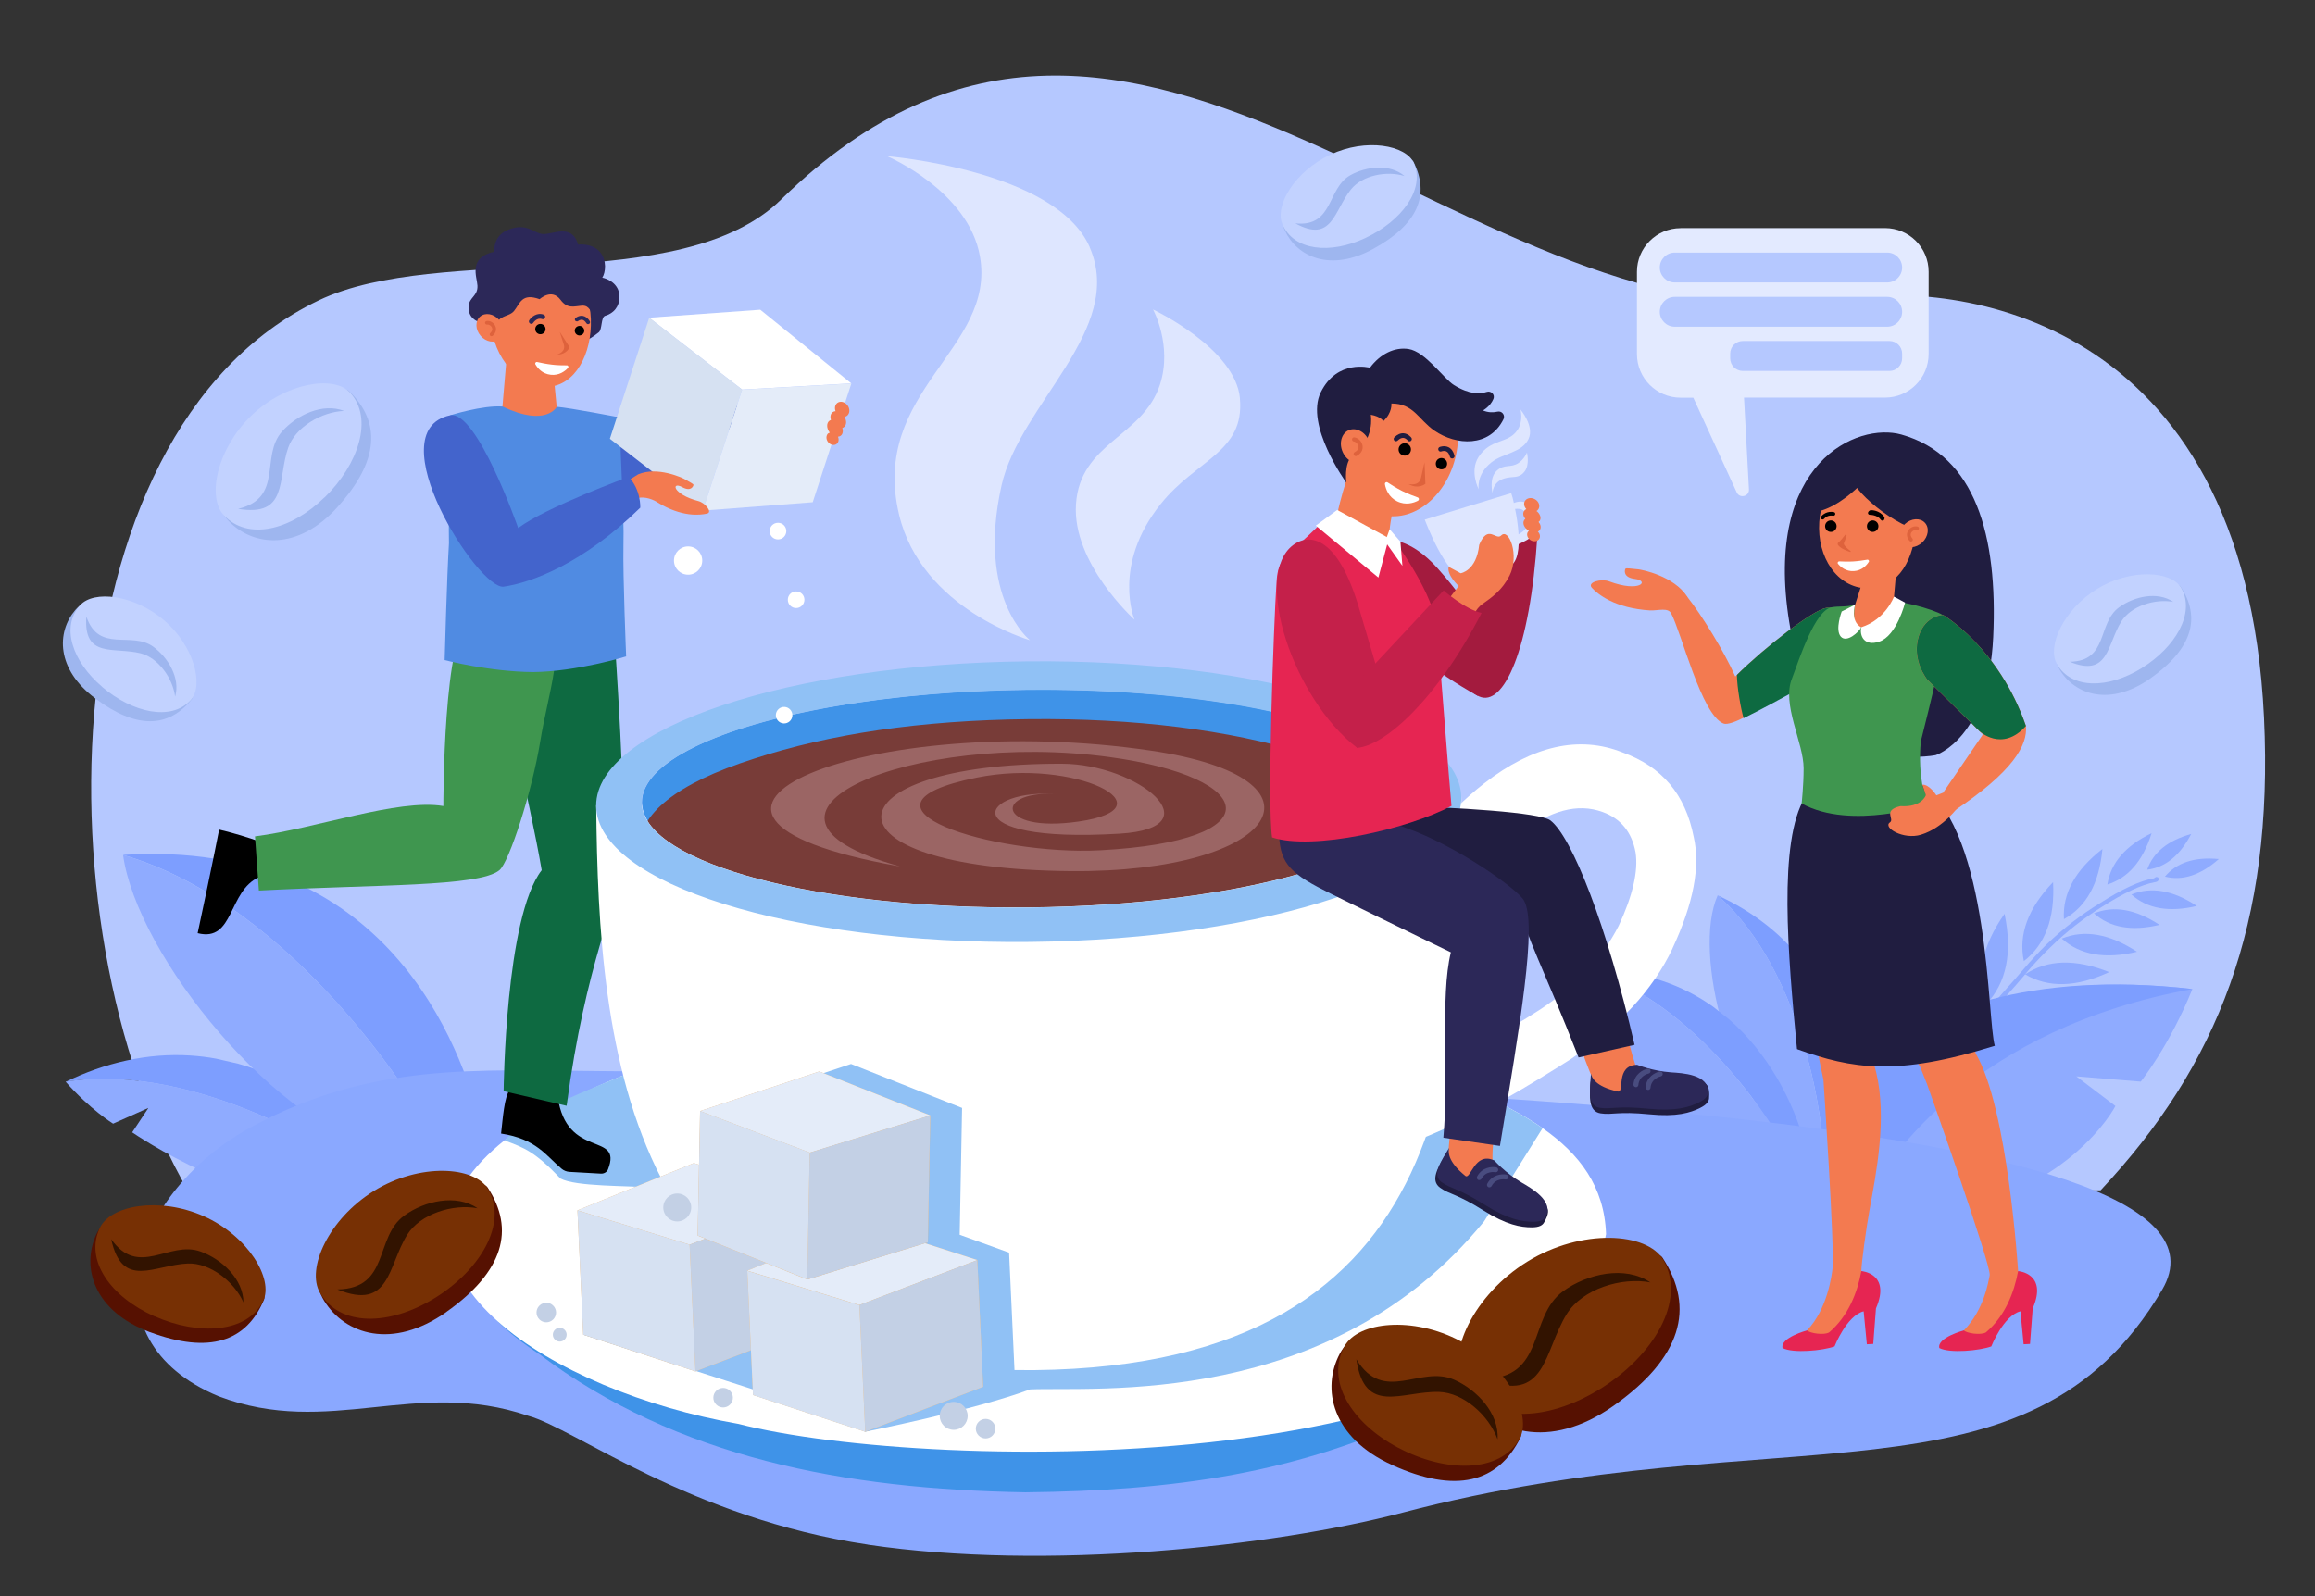 <?xml version="1.0" encoding="UTF-8"?> <svg xmlns="http://www.w3.org/2000/svg" id="_Слой_1" data-name="Слой_1" version="1.1" viewBox="0 0 2900 2000"><rect x="0" y="0" width="2900" height="2000" fill="#333333" stroke="none"/><defs><style> .st0 { fill: #dee6ff; } .st1 { fill: #e4ecf9; } .st2 { fill: #494c7f; } .st3 { fill: #e62552; } .st4 { fill: #561101; } .st5 { fill: #a31b3e; } .st6 { fill: #0e6a41; } .st7 { fill: #c2d2ff; } .st8 { fill: #321300; } .st9 { fill: #783c38; } .st10 { fill: #3f964f; } .st11 { fill: #201d40; } .st12 { fill: #8fabff; } .st13 { fill: #fff; } .st14 { fill: #f37a50; } .st15 { fill: #4364cc; } .st16 { fill: #de623c; } .st17 { fill: #3f93e8; } .st18 { fill: #c3d0e5; } .st19 { fill: #d6e1f2; } .st20 { fill: #90c1f5; } .st21 { fill: #2c2858; } .st22 { fill: #e8b475; } .st23 { fill: #b5c8ff; } .st24 { fill: #508be2; } .st25 { fill: #773004; } .st26 { fill: #9b6564; } .st27 { fill: #e3eaff; } .st28 { fill: #7d9eff; } .st29 { fill: #8aa8ff; } .st30 { fill: #9eb6ef; } .st31 { fill: #c4204a; } </style></defs><path class="st23" d="M255.2,1524C45.2,1205.6,51.5,542.7,399.2,376.4c151.8-72.6,453.3-3.3,579.3-126.4,450.7-440.3,860.8,203.8,1333.2,124.7,131.4-22,500.1,14.4,524.4,524.3,12.3,258.9-57.9,436-204.7,592.5l-2376.2,32.4Z"></path><g><path class="st12" d="M2487.9,1258.5c-13.1-34.9-5.3-72.7,23.2-113.5,10.2,48.8,2.4,86.6-23.2,113.5Z"></path><path class="st12" d="M2535.3,1204.3c-7-33.2,5.2-66.2,36.6-99,2.4,45.3-9.8,78.3-36.6,99Z"></path><path class="st12" d="M2585.5,1151.7c-1.9-32.2,14.2-61.5,48.2-87.9-4,43-20,72.3-48.2,87.9Z"></path><path class="st12" d="M2695.3,1044c-10.9,34.8-29.4,56.2-55.4,64.3,4.2-27,22.6-48.5,55.4-64.3Z"></path><path class="st12" d="M2744.9,1045c-14.1,27.1-32.5,42-55.1,44.7,7.4-21.6,25.8-36.5,55.1-44.7Z"></path><path class="st12" d="M2712,1098.4c14.6-17.5,37.1-24.9,67.5-22-22.9,20.2-45.4,27.6-67.5,22Z"></path><path class="st12" d="M2610.6,1248.4c-41.9,27.7-80.3,34.4-115.1,20.3,27.8-25.1,66.2-31.9,115.1-20.3Z"></path><path class="st12" d="M2582.8,1176.1c28.4-11.6,59.8-6.1,94.2,16.5-40,9.5-71.4,4-94.2-16.5Z"></path><path class="st12" d="M2705.2,1158.9c-34.8,8.3-62.1,3.5-82-14.4,24.7-10.1,52-5.3,82,14.4Z"></path><path class="st12" d="M2670,1120.8c24.7-10.1,52.1-5.3,82,14.4-34.8,8.3-62.1,3.5-82-14.4Z"></path><path class="st12" d="M2453.7,1325c45.9-76.3,45.9-69,81.2-110.5,9.5-11.2,19.2-21.7,29-31.3,20.3-19.5,42.7-36.8,66.7-51.5,27.8-17.8,50.3-28.2,67.5-31.1l1.9-1.2c.4-.5,1.1-.7,1.7-.4.7,0,1.3.1,1.8.5.4.6.6,1.3.7,1.9,0,.7-.1,1.3-.5,1.8l-.9,1.1c-.6.4-1.3.6-2,.7v.3c0,0-1.6.1-1.6.1-16.7,3.2-38.6,13.4-65.6,30.6-23.7,14.7-45.7,32-65.6,51.5-10.1,9.7-19.7,19.9-28.8,30.6l-2.3,2.8c28.1-18.7,63.3-19.6,105.3-2.8-41.1,19.1-76.2,20-105.3,2.8-34.4,41-33.4,32.4-78.1,106.9l-5-2.8Z"></path></g><g><path class="st12" d="M2681.7,1355.3l-80.7-6.6,49,37.2s-60.1,117.4-244.1,137.6c-19.5-5.8-45.3-15.2-67-23.4-24.4-9.3-43.7-17.1-43.7-17.1,0,0,17.3-293.1,451.2-243.7-28.9,71.6-64.7,116-64.7,116Z"></path><path class="st28" d="M2746.4,1239.3c-273.2,49.6-380.5,211.1-407.5,260.8-24.4-9.3-43.7-17.1-43.7-17.1,0,0-17-83.7,52.7-153.8,61.4-61.9,195.1-113,398.5-89.9Z"></path></g><g><path class="st28" d="M479.3,1454s-9.3,8.3-21.2,18.3c-25-22.6-212.1-142.8-375.7-116.8,48.4-23.6,102.5-36.5,156.5-32.9,10.7.7,21.4,2,31.7,3.9l27.9,6.4c69.7,19.5,135.6,66.1,180.9,121.1Z"></path><g><path class="st10" d="M452,1424.3c1,.9,1.9,1.9,2.9,2.8-.9-.9-1.9-1.8-2.9-2.8Z"></path><path class="st12" d="M82.3,1355.5c30.4,34.6,59.4,52.5,59.4,52.5l44.2-19.7-20.3,30.6s153.4,105.6,261,80.6c9.8-7.1,20.8-18.4,31.4-27.4-25-22.6-212.1-142.8-375.7-116.8Z"></path></g></g><g><path class="st28" d="M601.9,1408s-35.4,17.6-55.7,23c-17.6-42.1-176.9-297.2-392.1-359.8,332.5-21,424.1,243.4,447.8,336.8Z"></path><g><path class="st10" d="M566.5,1368.9c.6,1.7,1.3,3.4,1.9,5.1-.6-1.7-1.2-3.3-1.9-5.1Z"></path><path class="st12" d="M154.2,1071.3c17.2,125.3,191.8,343.5,337.8,375.1,16.2-3,36.1-10.5,54.3-15.3-17.6-42.1-176.9-297.2-392.1-359.8Z"></path></g></g><g><path class="st28" d="M2308.2,1449.6s-10.9-1.7-24.5-4.2c1.4-29.9-21.8-226-132-323.5,43.5,19.9,82.9,49.7,110.8,88.7,5.6,7.8,10.7,15.8,15.2,23.9l-4.4,28.2,15.7-5.5c25.9,58.8,31.2,130.2,19.1,192.3Z"></path><g><path class="st10" d="M2313.1,1414.1c0,1.2-.2,2.4-.3,3.5.1-1.2.2-2.3.3-3.5Z"></path><path class="st12" d="M2151.7,1121.9c-32.5,73.4,17.7,257.7,95.5,317.3,10.5,2.7,24.4,3.9,36.5,6.1,1.4-29.9-21.8-226-132-323.5Z"></path></g></g><g><path class="st28" d="M2261.8,1437.5s-10.3,3-23.2,6.4c-11.2-26.8-112.6-189-249.5-228.8,46.4-.6,93.2,9.2,133.9,31.9,8.1,4.5,15.9,9.4,23.3,14.7l19.3,15.2c47.1,40.8,81.2,101.2,96.3,160.6Z"></path><g><path class="st10" d="M2251.5,1404.3c.4,1.1.8,2.2,1.2,3.2-.4-1.1-.8-2.1-1.2-3.2Z"></path><path class="st12" d="M1989.1,1215.1c8.9,62.9,90.7,223.4,183.6,243.5,10.3-1.9,54.4-11.6,65.9-14.7-11.2-26.8-112.6-189-249.5-228.8Z"></path></g></g><g><path class="st30" d="M2693.7,850.1c-50.1,35.4-93.9,20.7-113-10.2-19.1-30.9,6.4-71.5,48.5-97.5,29.8-18.4,96.6-16.3,102.4-7.5,25.9,39.4,14.6,78.1-37.9,115.2Z"></path><path class="st7" d="M2682.9,837.2c-42.1,26-87.8,26.5-106.1-4.9-12.9-22.1,7.9-68.2,50-94.2,42.1-26,93.4-23,105.7-1.2,17.9,31.6-7.6,74.3-49.7,100.3Z"></path><path class="st30" d="M2722.5,754.2c-22.9-4.3-53,5.1-65.1,24.5-18.2,29.2-15.6,70.4-64.6,50.5,48.9-.8,34-48.2,61.9-68.3,18.5-13.4,47.8-20.3,67.8-6.7Z"></path></g><g><path class="st30" d="M119.3,875.1c-49.1-36.8-48.5-83-25-110.7,23.6-27.6,70-15.9,107.7,16.2,26.7,22.7,45.2,86.9,38.6,95.2-29.5,36.8-69.9,37.9-121.3-.7Z"></path><path class="st7" d="M128.2,860.8c-37.7-32-52.2-75.4-27.9-102.4,17.1-19.1,67.4-13.4,105,18.6,37.7,32,50.5,81.8,33.6,100.3-24.5,26.8-73.1,15.6-110.7-16.4Z"></path><path class="st30" d="M219.4,873c-2.9-23.1-21.2-48.9-43.3-54.4-33.4-8.3-71.8,6.8-67.9-46,15.8,46.3,56.3,17.6,84,37.9,18.4,13.5,34,39.3,27.2,62.4Z"></path></g><g><path class="st30" d="M422.7,635.5c-49.7,54.9-105.2,49.2-135.8,17.8-30.6-31.4-11.3-85.9,31.3-127.7,30.2-29.6,109.5-44.7,118.7-35.9,41,39.5,37.9,88.2-14.2,145.7Z"></path><path class="st7" d="M406.5,623.2c-42.7,41.7-96.4,54.4-126.2,22.3-21.1-22.7-8.7-82.5,34-124.2,42.7-41.7,103.9-51.7,124.3-29.3,29.5,32.4,10.7,89.6-32,131.3Z"></path><path class="st30" d="M431.2,514.9c-28.1,1-61.1,20.1-70.2,46.1-13.7,39.2.3,87.1-62.7,76.6,57.4-13.8,27.4-65.7,54.9-96.8,18.3-20.7,51-36.5,78.1-25.8Z"></path></g><g><path class="st30" d="M1720,312c-53.6,29.2-95.1,9.7-110.4-23-15.3-32.7,14.5-69.9,59-90.7,31.6-14.8,97.3-5,102,4.3,21.1,41.8,5.5,78.8-50.6,109.4Z"></path><path class="st7" d="M1710.7,298.1c-44.5,20.9-89.7,16.1-104.2-17-10.2-23.4,15.6-66.5,60.2-87.4,44.5-20.9,94.8-12,104.6,10.9,14.1,33.2-16,72.5-60.5,93.4Z"></path><path class="st30" d="M1759.4,220.6c-22.1-6.9-52.9-1-67.1,16.8-21.3,26.7-23.4,67.8-69.6,42.5,48.4,4.8,39.1-43.7,69-60.4,19.8-11.1,49.6-14.5,67.7,1.1Z"></path></g><path class="st29" d="M1087.2,1935.4c-222.2-33-367.7-145.8-425.6-161.4-140.7-48-249.5,28.2-387.9-24.5-170.5-70.9-109.5-256.9,43.7-338.7,148.4-79.3,278-69.9,435.3-68.7,915.1,6.7,2090.3,46.7,1955.7,274.2-168.8,285.3-475.7,154.1-951.5,279.1-162.6,42.7-447.4,73.1-669.6,40.1Z"></path><g><g><g id="_____0_Layer0_1_FILL_FL_FL"><path class="st17" d="M1992.1,1558.4c-38.4-371.5-1339.3-369.6-1412.6-14.3-4.2,60.6,25.6,106.9,95.4,152.2,173.7,131.1,384.6,169.7,609.7,173.6,187.4-2,342.7-24,500.4-99.9,88.1-43.2,204.4-120.6,207.1-211.7Z"></path></g><g id="_____0_Layer0_2_FILL_FL_FL_FL"><path class="st13" d="M2011.9,1546.4c-58.7,310-845.9,299.7-1086.8,237.8-234.9-40.9-464.7-189.7-314.6-336.4,34.2-33.5,88.3-66.8,166.5-98.8,275.5-105.9,758.3-104.3,1031.9,2.4,45.8,18.7,88.9,38,123.5,62.2,46.4,32.4,77.5,73.4,79.5,132.8Z"></path></g><path class="st20" d="M1932.4,1413.6c-7.5,12-39,62.5-73.3,116.8-193.3,236.5-488.8,206.8-568.9,210.6-67.4,25.4-206.3,53-206.3,53l-35.9-19.3-317.4-102.3s105.2-183,86.3-184.4c-31.1-2.4-95.6-1-114.7-11.2-32.6-34-44.7-38.3-70.4-47.9,34.2-33.5,66.9-48,145.1-79.9,275.5-105.9,758.3-104.3,1031.9,2.4,45.8,18.7,88.9,38,123.5,62.2Z"></path><g><polygon id="v-2" class="st14" points="662.8 448.7 662.9 448.7 691.5 448.8 698 516.5 664.5 534.2 628.8 516.7 634.6 448.8 662.8 448.7"></polygon><g><path d="M698.6,1373.9c11.1,79.9,81.7,43.3,63.1,91.3-1.4,3.5-5.1,5.6-8.9,5.4l-39.2-2.2c-3.8-.2-7.4-1.6-10.3-4.1-19.2-16.1-31.3-37.2-75.6-43.9,2.2-18.9,3.9-46.1,11.1-55.2l59.7,8.7Z"></path><path class="st15" d="M760.8,525.4s2.5,1.4,124-39.9c0,0,0,0,.1,0l50.2,30.7c0,0,0,.1,0,.2-27.2,41.6-195.7,117.5-195.7,117.5l21.4-108.4Z"></path><path d="M324.8,1098.9c-39.6,17.4-30.9,82.1-77.2,70.4,19.6-91.6,26.9-129.8,26.9-129.8,10.7,2.3,40.5,10.8,50,15l.3,44.4Z"></path><path class="st6" d="M769.6,795.4s16.6,233.9,9.9,285.9c-6.7,52-45.7,124.3-69.7,304.3l-78.9-18.3s1.9-218.2,47.7-276.9c-14.3-84.4-59-270.4-59-270.4l150-24.6Z"></path><path class="st10" d="M676.8,928.8c-10.5,64.2-39,151.3-51.1,161.5-25,21.1-156,17.9-301.4,25.6l-4.9-67.9c75.4-9.5,178.9-47.5,236-38,0,0-.3-224,33.8-231.9,11.6-2.7,90.1-1.6,95.7,3.9,24.8,24.2,1.8,86-8.1,146.8Z"></path><g id="v"><path id="h-5" class="st24" d="M563.9,520.4s40.7-12.9,65.8-11c54.5,26.2,67.8.3,67.8.3,17.4,1.5,79.3,13.4,79.3,13.4,0,58.7,5.3,116.2,4.2,160.6-.8,38.7,3.4,138.8,3.4,138.8,0,0-61.9,19.2-116.7,19.6-54.9-.4-110.7-15-110.7-15,0,0,2.9-106.6,5.4-146.3-.8-44.4,1.6-101.8,1.6-160.4Z"></path></g></g><g id="_______________0_Layer0_1_FILL"><path class="st13" d="M1066.4,480.4l-114-92.3-139.2,10,116.4,90,136.8-7.7Z"></path><path class="st19" d="M880.4,639.8l49.3-151.7-116.4-90-49.3,151.7,116.4,90Z"></path><path class="st1" d="M929.7,488.1l-49.3,151.7,137.7-10.5,48.4-148.8-136.8,7.7Z"></path></g><g id="c"><path class="st14" d="M822.8,628.9c-6.9-4.3-19.4-7.8-26.1-3.7l-9.6-23.2,12.4-7.7c24.1-10.1,55.1,4.3,58,6,7.5,4.4,11.3,6,11.2,7.3-.1,1.3-2.8,8.9-14,2.8-14-7.6-12.7,8.8,20.3,17.5,8.3,2.2,18.3,14.1,10.5,15.7-8.6,1.8-31.2,4.9-62.7-14.6Z"></path><path id="c1" data-name="c" class="st15" d="M649.2,661.6c35.7-26.6,138.3-64,138.3-64,15.6,15.8,14.6,38.5,14.6,38.5-71.3,70-136.4,94-171.1,99-31.6,4.5-159.2-195-67.2-214.7,33.6-7.2,85.3,141.2,85.3,141.2Z"></path></g><g><path class="st21" d="M658.9,441.2c-23.3,6.5-40.5-21.8-40.5-21.8-14.9-.1-14.7-15-14.7-15-7.2-1-17.6-7-16.7-20.6.8-11.5,11.8-12.7,11.1-26-.5-10.7-12.1-35.2,21.1-42.4,0,0-2.2-19.6,17.1-27.4,23.7-9.6,32.2,4.3,43.4,5.2,12.5,1.1,36.7-14.1,44.5,13.3,0,0,17.3-2.3,27.2,9,9.2,10.5,7.2,26.1,3.1,32.4,0,0,14.5,2.5,19.8,15.1,3.5,8.4,1.9,20.3-6,27.2-5,4.4-10.2,5.5-10.2,5.5-5.5,1.8-3.5,17-8,20.7-7.2,5.9-15.4,10.6-23.8,14.6l-67.3,10.3Z"></path><path class="st14" d="M615.5,404.2c1.5,43.9,35.9,81.7,70.3,80.5,34.5-1.2,55.9-40.9,54.4-84.8-1.5-43.9-30.7-78.5-65.1-77.3-34.5,1.2-61.1,37.7-59.6,81.6Z"></path><path d="M720.2,415.9c.9,3.2,4.1,5.1,7.3,4.2,3.2-.9,5.1-4.1,4.2-7.3-.9-3.2-4.1-5.1-7.3-4.2-3.2.9-5.1,4.1-4.2,7.3Z"></path><path d="M670.7,414c.9,3.5,4.5,5.5,7.9,4.6,3.5-.9,5.5-4.5,4.6-7.9-.9-3.5-4.5-5.5-7.9-4.6-3.5.9-5.5,4.5-4.6,7.9Z"></path><path class="st16" d="M701.1,415.6c5.5,8.8,12.4,19.4,12.4,19.4,0,0-3.2,9.2-15.4,9.3,5.2-2.1,10.3-5.6,8.2-12.5-2.1-6.9-5.2-16.3-5.2-16.3Z"></path><path class="st21" d="M664.5,405.6c-.2,0-.4-.2-.6-.3-1.4-.9-1.8-2.8-.9-4.1,2.5-3.8,9.4-10.1,18-7,1.6.6,2.4,2.3,1.8,3.8-.6,1.6-2.3,2.4-3.8,1.8-6.4-2.3-11,4.6-11,4.7-.8,1.2-2.2,1.6-3.5,1.2Z"></path><path class="st21" d="M721.8,402.6c-.4-.1-.8-.4-1.1-.7-.9-1.1-.7-2.6.3-3.5.2-.1,4.1-3.4,9.1-2.6,3.4.6,6.3,2.8,8.7,6.6.7,1.2.4,2.7-.8,3.4-1.2.7-2.7.4-3.4-.8-1.6-2.5-3.3-4-5.2-4.3-2.7-.4-5.1,1.5-5.1,1.5-.7.6-1.6.7-2.4.4Z"></path><path class="st21" d="M751.1,356.1l-73.7-48.3-76.3,54.6,19.2,58.1c-2-27.9,16.2-21.5,23.7-30.9,7.6-9.5,9.5-22.8,32-14.7,0,0,15.1-14.2,26.3.9,8.6,11.7,17.3,7.9,26.5,7.2,10.8-.8,9.8,9.9,16.3,8.6l6.1-35.5Z"></path><g><path class="st14" d="M625.2,400.8c6.8,7.8,7,18.6.7,24.1-6.4,5.5-17,3.7-23.8-4.1-6.8-7.8-7-18.6-.7-24.1,6.4-5.5,17-3.7,23.8,4.1Z"></path><path class="st16" d="M616.4,421.1c.3,0,.6-.3.9-.5,3.9-3.5,5.1-8,3.2-12.1-1.9-4.2-6.5-6.9-10.9-6.3-1.2.2-2.1,1.3-2,2.5.2,1.2,1.3,2.1,2.5,2,2.4-.3,5.1,1.3,6.2,3.7,1,2.3.3,4.7-2.1,6.9-.9.8-1,2.3-.2,3.2.6.7,1.5.9,2.3.7Z"></path></g><path class="st13" d="M711.5,461.1c1.2-1.3.3-3.4-1.5-3.3-4.5,0-11.8,0-18.7-.9-6.9-.8-14.1-2.3-18.4-3.3-1.7-.4-3,1.4-2.2,2.9,2.7,4.7,8.5,11.9,19.2,13.1,10.6,1.2,17.9-4.6,21.6-8.5Z"></path></g><path id="c2" data-name="c" class="st14" d="M1037.7,543c.5-.4,1.1-.6,1.7-.9,0,0-.1-.2-.2-.3-3.9-5.2-4-11.7-.3-14.5.6-.5,1.3-.8,2-1-1.2-3.9-.6-7.8,2.1-9.8,1.1-.8,2.3-1.2,3.7-1.3-1.5-3.9-.7-8,2.2-10.3,3.7-2.8,9.4-1.5,12.8,3,3.3,4.4,3,10.3-.7,13.1-.9.7-2,1.1-3.1,1.3,2.9,4.9,2.7,10.4-.7,12.9-.6.5-1.3.8-2,1,1.2,3.9.6,7.8-2.1,9.8-1,.7-2.1,1.1-3.4,1.2,1.5,3.4.9,7.1-1.7,9.1-3.1,2.4-8,1.2-10.8-2.5-2.8-3.7-2.5-8.7.6-11.1Z"></path></g><g><g id="_____0_Layer0_5_MEMBER_0_FILL"><path class="st13" d="M2095.1,1188.4c26.3-56.2,35.1-102.8,26.6-139.7-10.5-53.6-39.9-88.1-89.2-105.9-54-21.5-112.3-8.7-173.4,38.9-47.1,36.7-89.9,89-127,153.2-5.6,9.9-5.2,20-3.1,30.7,2.1,10.7,9.6,17.4,17.8,22.4,9.9,5.6,19.4,7,28.3,4.3,10.7-2.1,16.8-7.9,22.4-17.8,32.2-56.1,67.6-99,106.9-130.6,38-28.1,71.4-37.9,103.1-26.5,22.9,8.3,36.7,25.2,41.4,50.8,3.6,23.2-3.7,54.4-21.2,91.9h0c-20.6,40.4-52.8,74.5-97.4,104.2h0c-49.4,31.9-93.8,55.7-131.5,72h0c-37.7,16.2-75.5,32.5-116.1,45.7-9.6,4.5-15.7,10.3-21.2,20.2-5.6,9.9-4.6,18.2-2.5,29,4.5,9.6,9.6,17.4,19.6,23,9.9,5.6,18.2,4.6,29.6.7,41.2-15,80.7-30.6,119.1-48.6h0c40.1-17.4,85.8-44.7,140-78.9h0c60.9-41.7,102.9-86.3,127.9-139h0Z"></path></g><ellipse class="st17" cx="1288.7" cy="1000.8" rx="484.8" ry="136.3" transform="translate(-10.1 13.2) rotate(-.6)"></ellipse><g id="_____0_Layer0_5_MEMBER_3_FILL"><path class="st9" d="M800.5,1063.4c0,8.1,2.9,13.5,5.8,21.7,14.3,35.2,59.1,64.6,140.1,90.9,94.9,31.6,209.2,46.7,345.6,45.4,133.6-1.4,250.3-18.8,344.6-52.4,91.5-30.8,138.5-66.6,140.8-107.3,0-2.7,0-5.4,0-5.4-.4-43.4-48.1-81-143.1-112.6-94.9-28.9-212-44-345.5-42.6-136.4,1.4-250.3,18.8-344.6,49.7-97.1,30.9-144,69.4-143.6,112.8Z"></path></g><path class="st13" d="M1830.6,998.3v.7s0,0,0,0h0c3.1,304.1,6.8,712.3-534.6,717.8-516.4,5.3-546.1-407.5-549.1-706.7v-.8s57.2-.6,57.2-.6c6.5,73.8,221.9,131,486,128.3,264.1-2.7,478.3-64.3,483.3-138.2l57.2-.6Z"></path><path class="st20" d="M1830.5,998.3c-2.2-96.8-245.1-172.6-543.6-169.6-298.5,3-539.9,83.8-540.1,180.6,0,.2,0,.5,0,.7h0c1.1,97.2,244.5,173.4,543.7,170.3,299.2-3.1,541-84.2,540.1-181.3h0c0-.3,0-.5,0-.8ZM1290.1,1137.1c-264.1,2.7-479.5-54.5-486-128.3,0-1-.1-2-.2-3-.8-75.3,215.7-138.5,483.4-141.3,267.7-2.7,485.4,56.1,486.2,131.4,0,1,0,2,0,3-5,74-219.2,135.5-483.3,138.2Z"></path><path class="st26" d="M1126.5,1085.5c-368.8-65.7-33.3-196.4,314.9-145,237.2,35,160.1,153.2-99.9,151-323.2-2.7-306.4-135.2-11.3-134.5,95.9.2,191.9,80.3,72.6,87.6-212.5,12.9-177.2-58.7-74.8-49.2-83.1-7.6-82.3,49.3,23.4,34,118.1-17.1-4.7-79.8-127.5-55.1-179.3,36.1,21.2,98.2,154.5,91.1,216.8-11.5,198.7-91.2,11.3-116.8-246.1-33.6-498.1,71.7-263.1,136.8Z"></path></g><polygon class="st20" points="1264.1 1569.6 1202.2 1547.2 1205.2 1388.3 1066.1 1333.2 916.8 1382.8 915.5 1450.1 909 1448 763.2 1507.2 770.4 1663.1 911 1709 980.5 1682.5 983.1 1738.7 1123.7 1784.7 1271.4 1728.4 1264.1 1569.6"></polygon><g><path class="st0" d="M1365.1,309.7c-42.2-96.8-253.8-114-253.8-114,0,0,102,43.5,116.3,125.6,20.3,116.4-138.1,168.3-101.4,323.3,28.2,119,164.1,157.6,164.1,157.6,0,0-67.2-52.4-35.7-193.8,22.9-102.5,155.5-195.3,110.4-298.7Z"></path><path class="st0" d="M1553.3,499.3c-5.7-62.9-108.9-111.5-108.9-111.5,0,0,24.7,45.2,8.6,94.3-21.6,65.9-99.9,71.9-105.1,149.6-5,74.3,73.3,144.8,73.3,144.8,0,0-28.7-68.2,32.9-145.1,44.7-55.8,105.2-64.8,99.1-132.1Z"></path></g><g><g><g id="_______________0_Layer0_0_FILL"><path class="st22" d="M871.2,1718.4l-140.6-46-7.2-155.8,145.8-59.2,142.4,45.9,7.3,158.8-147.7,56.3Z"></path></g><g id="_______________0_Layer0_1_FILL1" data-name="_______________0_Layer0_1_FILL"><path class="st1" d="M723.4,1516.6l145.8-59.2,142.4,45.9-147.7,56.3-140.5-43Z"></path><path class="st18" d="M871.2,1718.4l-7.3-158.8,147.7-56.3,7.3,158.8-147.7,56.3Z"></path><path class="st19" d="M863.9,1559.6l7.3,158.8-140.6-46-7.2-155.8,140.5,43Z"></path></g></g><g><g id="_______________0_Layer0_0_FILL1" data-name="_______________0_Layer0_0_FILL"><path class="st22" d="M1083.9,1794l-140.6-46-7.2-155.8,145.8-59.2,142.4,45.9,7.3,158.8-147.7,56.3Z"></path></g><g id="_______________0_Layer0_1_FILL2" data-name="_______________0_Layer0_1_FILL"><path class="st1" d="M936.1,1592.2l145.8-59.2,142.4,45.9-147.7,56.3-140.5-43Z"></path><path class="st18" d="M1083.9,1794l-7.3-158.8,147.7-56.3,7.3,158.8-147.7,56.3Z"></path><path class="st19" d="M1076.6,1635.3l7.3,158.8-140.6-46-7.2-155.8,140.5,43Z"></path></g></g><g><g id="_______________0_Layer0_0_FILL2" data-name="_______________0_Layer0_0_FILL"><path class="st22" d="M1011.3,1603.2l-137.3-55,3-156,149.3-49.6,139.1,55.1-3,158.9-151,46.6Z"></path></g><g id="_______________0_Layer0_1_FILL3" data-name="_______________0_Layer0_1_FILL"><path class="st1" d="M877,1392.2l149.3-49.6,139.1,55.1-151,46.6-137.4-52.1Z"></path><path class="st18" d="M1011.3,1603.2l3-158.9,151-46.6-3,158.9-151,46.6Z"></path><path class="st19" d="M1014.3,1444.2l-3,158.9-137.3-55,3-156,137.4,52.1Z"></path></g></g></g><path class="st18" d="M1212.2,1774.1c0,9.7-7.8,17.5-17.5,17.5s-17.5-7.8-17.5-17.5,7.8-17.5,17.5-17.5,17.5,7.8,17.5,17.5Z"></path><circle class="st18" cx="848.4" cy="1513" r="17.5"></circle><path class="st18" d="M1243.3,1798.8c-4.8,4.8-12.5,4.8-17.3,0-4.8-4.8-4.8-12.5,0-17.3,4.8-4.8,12.5-4.8,17.3,0,4.8,4.8,4.8,12.5,0,17.3Z"></path><path class="st18" d="M693,1653.3c-4.8,4.8-12.5,4.8-17.3,0-4.8-4.8-4.8-12.5,0-17.3,4.8-4.8,12.5-4.8,17.3,0,4.8,4.8,4.8,12.5,0,17.3Z"></path><path class="st18" d="M707.3,1678.5c-3.4,3.4-8.8,3.4-12.2,0-3.4-3.4-3.4-8.8,0-12.2,3.4-3.4,8.8-3.4,12.2,0,3.4,3.4,3.4,8.8,0,12.2Z"></path><path class="st18" d="M914.5,1760c-4.8,4.8-12.5,4.8-17.3,0-4.8-4.8-4.8-12.5,0-17.3,4.8-4.8,12.5-4.8,17.3,0,4.8,4.8,4.8,12.5,0,17.3Z"></path><path class="st13" d="M879.7,702.4c0,9.8-7.9,17.7-17.7,17.7s-17.7-7.9-17.7-17.7,7.9-17.7,17.7-17.7,17.7,7.9,17.7,17.7Z"></path><path class="st13" d="M1007.7,751.5c0,5.7-4.6,10.4-10.4,10.4s-10.4-4.6-10.4-10.4,4.6-10.4,10.4-10.4,10.4,4.6,10.4,10.4Z"></path><path class="st13" d="M982.8,885.8c5.7.3,10.1,5.2,9.8,10.9-.3,5.7-5.2,10.1-10.9,9.8-5.7-.3-10.1-5.2-9.8-10.9.3-5.7,5.2-10.1,10.9-9.8Z"></path><path class="st13" d="M985,665.5c0,5.7-4.6,10.4-10.4,10.4s-10.4-4.6-10.4-10.4,4.6-10.4,10.4-10.4,10.4,4.6,10.4,10.4Z"></path></g><g><path class="st11" d="M2381.9,544.5c-55.1-15.5-172.6,34.2-140.6,234.5,32,200.2,183.6,167.2,183.6,167.2,0,0,66.1-20.8,72-148,5.9-127.2-22.4-227.6-115-253.7Z"></path><path class="st14" d="M2334,726.4l41-6.1-3.3,38.1s-20.8,37.4-40.5,31c-19.7-6.4-10.1-23-10.1-23l12.8-40Z"></path><g><path class="st14" d="M2399,671.1c-6.7,45-31.8,70.7-67.2,65.5-35.3-5.2-58.6-46-51.9-91,6.7-45,40.7-77.2,76.1-72,35.3,5.2,49.7,52.5,43,97.5Z"></path><path d="M2357.6,652.4c-.5-.1-.9-.5-1.3-.9-4.6-6.6-13.8-6.4-13.9-6.4-1.3,0-2.4-1-2.4-2.3,0-1.3,1.7-3.7,4.1-3.5.5,0,10.3-.2,16.4,8.5.7,1.1.1,3.5-.9,4.2-.6.4-1.3.5-2,.3Z"></path><path d="M2282.4,650.8c-.2,0-.5-.2-.7-.4-1-.8-1.1-2.3-.3-3.3,6.5-7.6,15.5-5.5,15.9-5.4,1.3.3,2,1.6,1.7,2.8-.3,1.2-1.6,2-2.8,1.7-.3,0-6.6-1.5-11.2,3.9-.7.8-1.7,1-2.6.7Z"></path><path class="st16" d="M2311.4,670.2c-2.9,3.6-5.5,7.3-8.4,9.5-1,.7-1.2,2.2-.5,3.2,2.9,4.2,10.5,7.2,15.1,8.7.7.2,1.1-.7.6-1.1-4.9-3.6-7.1-6.3-8-7.8-.5-.8-.5-1.7-.2-2.5.8-1.9,2.3-5.8,3.2-9,.3-1.1-1.1-1.9-1.8-1Z"></path><path class="st13" d="M2341,704.2c.9-1.4-.3-3.2-1.9-2.9-4.1.7-10.9,1.8-17.5,2.2-6.5.4-13.4.1-17.6-.1-1.6,0-2.6,1.8-1.5,3.1,3.2,3.9,9.8,9.7,19.8,9.1,10-.6,15.9-7.1,18.6-11.4Z"></path><path class="st11" d="M2423.5,668.9c-41.8-1.9-97.9-49-104.6-70.2,5.7-26.7,26.7-41.7,51.8-31.8,25.1,9.9,67.4,67.8,52.8,102Z"></path><path class="st11" d="M2328.4,609.5s-24.9,25.3-50.1,31.1c8.8-29.5,15.1-51.8,30.2-59.1,15.1-7.2,31.8-8.5,31.8-8.5l-12,36.5Z"></path><g><path class="st14" d="M2386.3,656.6c-7.8,7.3-9.4,18.4-3.4,24.8,6,6.4,17.1,5.7,25-1.6,7.8-7.3,9.4-18.4,3.4-24.8-6-6.4-17.1-5.7-25,1.6Z"></path><path class="st16" d="M2393.1,678.5c-.3-.1-.6-.3-.9-.6-3.6-4-4.3-8.8-2-12.8,2.4-4.1,7.5-6.4,11.9-5.3,1.3.3,2,1.6,1.7,2.8-.3,1.3-1.6,2-2.8,1.7-2.4-.6-5.4.8-6.8,3.1-1.3,2.2-.8,4.8,1.4,7.3.9,1,.8,2.4-.2,3.3-.7.6-1.6.8-2.4.4Z"></path></g><path d="M2353.1,659.3c0,4-3.2,7.2-7.2,7.2s-7.2-3.2-7.2-7.2,3.2-7.2,7.2-7.2,7.2,3.2,7.2,7.2Z"></path><path d="M2300.7,659.3c0,4-3.2,7.2-7.2,7.2s-7.2-3.2-7.2-7.2,3.2-7.2,7.2-7.2,7.2,3.2,7.2,7.2Z"></path></g><g><path class="st14" d="M2295.6,1588.8c2.7-27.4-11.4-236-11.4-236-40-183.4-24.3-314.6-24.3-314.6l68.7,4.8,27.1,103.6-12.8,173s4.8,13.3,7.4,24c13.8,57.8,0,126.8-8.4,172.8-3.9,21.3-10.1,66.1-10.2,76.3l17.3,22.3s-62.5,69.2-72.1,69.6c-18.7.8-13.2-17.7-13.2-17.7,25.7-26.4,31.2-70.4,32-78.2Z"></path><path class="st3" d="M2350,1639.6l-3.4,44.4-8,.4-4-41.3c-21.3,5.4-36.5,44-36.5,44-14.6,5.3-51.9,8.9-65.1,2-3.2-13,30.8-22.1,30.8-22.1,3.1,3.6,21.2,6.4,27.6,2.5,23.7-20.2,35.3-49.5,40.3-76.8,0,0,37.5,2.6,18.3,46.8Z"></path></g><g><path class="st14" d="M2318.9,1051.6l96.8-13.3c37,83.8,49.1,229.7,59.2,281.7,40.4,67.7,53.2,272.9,53.2,272.9l17.3,22.3s-62.5,69.2-72.1,69.6c-18.7.8-13.2-17.7-13.2-17.7,25.7-26.4,30.7-61.4,32.4-69.1,2.5-11.6-78.4-239.3-78.4-239.3l-8.6-21.6c-98.8-163.1-115-286.5-115-286.5l28.5,1Z"></path><path class="st3" d="M2546.4,1639.6l-3.4,44.4-8,.4-4-41.3c-21.3,5.4-36.5,44-36.5,44-14.6,5.3-51.9,8.9-65.1,2-3.2-13,30.8-22.1,30.8-22.1,3.1,3.6,21.2,6.4,27.6,2.5,23.7-20.2,35.3-49.5,40.3-76.8,0,0,37.5,2.6,18.3,46.8Z"></path></g><g><path class="st14" d="M2297.3,824.5s-119,89.8-138.4,82.1c-27.6-11-52.5-114-65.7-138.5-.3-.5-.5-.9-.7-1.3,16.2-16.3,5.6-33,5.6-33,2.6-.6,8.3,5,15.7,14.3,18,22.7,45.7,67.6,60,99.6.7-.7,1.3-1.3,2-2,35.5-35.2,95.4-81.3,111.8-84,0,0,22.6-6.1,30.7,21.2,7.3,24.4-21,41.7-21,41.7Z"></path><path class="st14" d="M2067.3,764.8c9.9.6,22.8-4.3,26.6,4.6l18.7-9.5,1.2-11.7c-16.7-26.8-57.5-34.4-61.5-34.8-10.5-.9-15.4-2-16.2-.6-.8,1.4-3.4,10.7,11.8,12.6,19.1,2.3,6.4,17.6-32.3,3-9.7-3.6-28,1.1-21.4,8.2,7.3,7.8,28.2,25.5,73.1,28.3Z"></path></g><path class="st6" d="M2305.4,833.9s-79.9,45.9-121.2,66c-3.5-11.8-8.2-38.8-8.4-54.2,35.5-35.2,95.4-81.3,111.8-84,0,0,22.6-6.1,30.7,21.2,7.3,24.4-12.9,51-12.9,51Z"></path><path class="st11" d="M2498.9,1310.4c-9.7-32.4-5.5-263.9-90.8-326.9l-146.9,15.5c-33.9,54.9-21.5,197.9-10.1,315.6,69.1,24.7,124,34.5,247.8-4.2Z"></path><path class="st10" d="M2259.4,962.7c0-32.2-27.9-80.4-14.5-112.8,9.7-26.1,28.9-85.1,49.7-89,8.5-1.6,17.7,0,29.4-3.2,0,0-6.1,27.3,7.6,28.4,26.5,2.1,40.4-31.8,40.4-31.8,14.3-1.4,64.1,13.5,64.1,18.9-.2,42.1-18.7,110.3-29.9,155.8-2.1,23.2-.4,41.2,1.9,54.3,4.2,13.7,9.4,21.5,9.5,24.5,0,0-98.2,33.4-160.7-1,0,0,2.5-22.2,2.5-43.9Z"></path><g id="c3" data-name="c"><path class="st14" d="M2434.1,993.3l-8.4,3.3s-8.7-13.9-17.6-13.4l4.4,13.2s-5,15.5-31.8,13.7c-22.9,5.2-6.9,16.1-13.2,20.4-9.4,6.4,16.9,22.2,39,15.4,28.6-8.8,47.2-35.8,47.2-35.8l-19.6-16.9Z"></path></g><path class="st14" d="M2434.1,770.5s70,41,103.8,139.2c-30.4,33.7-56.1,8.6-56.1,8.6l-67.8-67s-19.9-24.5-10.4-54.4c8.3-26,30.4-26.4,30.4-26.4Z"></path><path class="st14" d="M2434.1,993.3l48.9-71.6s11.6-27.5,54.9-11.9c2.1,23.3-14.8,56.5-92.2,107.7-5-13.1-11.7-24.2-11.7-24.2Z"></path><path class="st13" d="M2331.6,786c-2.4,11,4,24.2,22.5,18,22.1-7.4,32.4-48.9,32.4-48.9l-13.9-7.5s-10.5,28.7-41.1,38.4Z"></path><path class="st13" d="M2331.6,786c-2.7,5.7-18.3,20.2-25.7,11.6-7.4-8.7,1.2-31.4,1.2-31.4l16.8-8.5s-6.6,20.5,7.6,28.4Z"></path><path class="st6" d="M2434.1,770.5s70,41,103.8,139.2c-30.4,33.7-58.7,6-58.7,6l-65.1-64.4s-19.9-24.5-10.4-54.4c8.3-26,30.4-26.4,30.4-26.4Z"></path></g><g><path class="st14" d="M2002.9,1368.6l37.7,3.5,9.7-34.6c-1.7-.9-7.5-22-11.5-38.1l-57.2,17.2c5.5,16,13.7,36.8,21.3,52Z"></path><g><path class="st11" d="M2069.8,1377.6s9.2-23,24.9-26.9c0,0,30.2-3,42.7,8,3.9,3.4,4,12.1,3.5,17.7-.3,3.5-2.6,7.6-11,11.8-12.4,6.2-29.7,11.5-63.5,8.1-40.6-4-46.2,1.1-61.3-1.2-15.7-2.5-13.8-21.5-12.5-39.9,0,0,14.3,20.1,77.1,22.4Z"></path><path class="st21" d="M2050.8,1334.2s19.1,7.8,42.6,9.5c13.2.9,48.2,2.2,46.2,25.7-.3,3.5-2.6,7.6-11,11.8-12.4,6.2-29.7,11.5-63.5,8.1-40.6-4-46.2,1.1-61.3-1.2-15.7-2.5-12-24.3-10.8-42.7h0c1.1,4.5,5,16,33.8,22.3,8.6,1.9-3.6-32.7,23.9-33.5Z"></path><path class="st2" d="M2050,1362.2c1.3-.3,2.3-1.4,2.4-2.8,1-11.5,12.3-14.1,12.8-14.2,1.7-.4,2.8-2,2.4-3.7-.4-1.7-2-2.8-3.7-2.4-5.6,1.2-16.6,6.8-17.7,19.7-.2,1.7,1.1,3.2,2.8,3.4.3,0,.7,0,1,0Z"></path><path class="st2" d="M2065.2,1365.7c1.3-.3,2.3-1.4,2.4-2.8,1-11.5,12.3-14.1,12.8-14.2,1.7-.4,2.8-2,2.4-3.7-.4-1.7-2-2.8-3.7-2.4-5.6,1.2-16.6,6.8-17.7,19.7-.2,1.7,1.1,3.2,2.8,3.4.3,0,.7,0,1,0Z"></path></g><path class="st14" d="M1813.8,1463.6l32.2,19.9,24.2-26.6c-1.1-1.6-.8-25.1,2.8-41.3l-55-8c-2.3,16.8-4.2,39.1-4.1,56Z"></path><path class="st11" d="M1741.1,1009.4c83.3,2.1,187.9,8.5,201.1,18.6,27.3,21,70.7,132,105.4,281.2l-70.1,15.8c-44.6-113.8-65-148.8-76.6-196,0,0-73.7,1.4-172.8-20-48.8-10.6-100.1-23.8-92.8-67.5,5.8-34.9,26.4-34.1,105.8-32.1Z"></path><path class="st21" d="M1760.8,1037.2c64.6,22.8,139.9,76.6,148.2,91,17.2,29.8-5.1,156.5-30,307.7l-70.9-10.3c7.3-79.7-4.3-175.8,9.4-232.3,0,0-58.9-28.4-149.8-73.2-49.7-24.5-63.6-36.5-65.4-73.2-.6-12.5,1.3-40.7,8-45.5,29.7-21.1,89.4,14.2,150.5,35.8Z"></path><g><path class="st11" d="M1869.7,1501.5s18.5-16.5,34.3-12.9c0,0,28.4,10.8,34.7,26.2,2,4.8-1.8,12.6-4.7,17.4-1.8,3-5.7,5.7-15.1,5.7-13.9,0-31.7-3-60.5-21.1-34.5-21.7-41.8-19.6-54.3-28.5-12.9-9.2-2.7-25.4,6.6-41.3,0,0,3.8,24.3,59,54.5Z"></path><path class="st21" d="M1872,1454.1s13.6,15.5,33.9,27.5c11.4,6.7,42.1,23.4,29.9,43.6-1.8,3-5.7,5.7-15.1,5.7-13.9,0-31.7-3-60.5-21.1-34.5-21.7-41.8-19.6-54.3-28.5-12.9-9.2,0-27.1,9.4-43h0c-1,4.5-2.6,16.5,20.3,35.1,6.8,5.5,11.4-30.9,36.3-19.3Z"></path><path class="st2" d="M1852.6,1478.6c1.3.2,2.6-.4,3.3-1.6,5.3-10.2,16.8-8.3,17.3-8.2,1.7.3,3.3-.8,3.6-2.5s-.8-3.3-2.5-3.6c-5.7-1.1-17.9,0-23.9,11.5-.8,1.5-.2,3.4,1.3,4.2.3.2.6.3.9.3Z"></path><path class="st2" d="M1865.3,1487.7c1.3.2,2.6-.4,3.3-1.6,5.3-10.2,16.8-8.3,17.3-8.2,1.7.3,3.3-.8,3.6-2.5.3-1.7-.8-3.3-2.5-3.6-5.7-1.1-17.9,0-23.9,11.5-.8,1.5-.2,3.4,1.3,4.2.3.2.6.3.9.3Z"></path></g><g><path class="st5" d="M1714.5,697.9c-.8,55.4,23,110.3,136.6,174,7.9-17.1,14.6-66.9,14.6-66.9,0,0-17.9-40.2-64.2-92.2-46.2-52-86.7-39.1-87.1-14.8Z"></path><path class="st5" d="M1884.3,672.9s-94.9,170.5-31.6,199.7c30.8,14.2,64.1-57.9,73.2-201.6-22.6-2.7-41.6,1.9-41.6,1.9Z"></path><g><path class="st0" d="M1888.5,643.4s4-7.8,16.7-5.4c4.8.9,9,8.9,9,9,2.5,8.2-.6,14.2-6.7,19.1-4.6,3.7-10.1,5.8-13.7,7.6-3.1,1.6-.4,10.1,5.8,8.9,3.4-.7,7.6-3.1,11.2-4.9,8.5-4.3,13.4-10.6,15.7-15.9,2.2-5,3.1-14-2.5-22.5-5.5-8.5-10.6-10-18.6-10.8,0,0-17.1-.8-16.9,14.9Z"></path><path class="st0" d="M1893.1,617.9l1.8,5.9s17.9,67.8-1,84l-58,17.8c-24.7-2.9-51.1-74.5-51.1-74.5l108.3-33.2Z"></path></g><g id="c4" data-name="c"><path class="st14" d="M1811.6,754.8l15.7-20.5s-15-13.4-12.6-24.1l15.1,8.1s19.8-2.8,23.2-35.6c11.1-26.6,20.9-5,27.5-11.7,9.7-10,23.3,25,10.5,50.3-9.2,18.1-22.1,27.3-33.9,35.5-9.5,6.6-12.1,17.7-12.1,17.7l-33.4-19.7Z"></path></g><path class="st14" d="M1743.1,690.8c7.7,12.4-63.1,17.7-70-7.2-6.8-24.9,16-89,16-89l62,20.1s-18,59.9-8,76.1Z"></path><g><path class="st14" d="M1680.9,539.5c-10.6,50.3,12.8,97.8,52.3,106.2,39.5,8.4,80.1-25.6,90.8-75.9,10.6-50.3-12.8-97.8-52.3-106.2-39.5-8.4-80.1,25.6-90.8,75.9Z"></path><path d="M1798.8,582.7c.9,3.8,4.8,6.1,8.6,5.2,3.8-.9,6.2-4.8,5.2-8.6-.9-3.8-4.8-6.1-8.6-5.2-3.8.9-6.1,4.8-5.2,8.6Z"></path><path d="M1752.2,565c1,4.1,5.2,6.7,9.4,5.7,4.1-1,6.7-5.2,5.7-9.4-1-4.1-5.2-6.7-9.4-5.7-4.1,1-6.7,5.2-5.7,9.4Z"></path><path class="st16" d="M1784.5,579.2c.4,12.1,1.1,27,1.1,27,0,0-8.7,7.4-21.1.4,6.5.9,13.7.4,15.6-7.8,1.9-8.2,4.4-19.6,4.4-19.6Z"></path><path class="st11" d="M1802.8,565.2c.8.6,1.9.8,2.9.4,0,0,3.4-1.3,6.3.1,2,1,3.5,3.2,4.3,6.6.4,1.6,2,2.5,3.6,2.1,1.6-.4,2.5-2,2.1-3.6-1.3-5.1-3.8-8.6-7.4-10.4-5.3-2.6-10.8-.4-11.1-.3-1.5.6-2.2,2.3-1.6,3.8.2.5.5.9.9,1.2Z"></path><path class="st11" d="M1765.9,553c-1,.1-2-.3-2.6-1.2,0,0-2.2-2.9-5.4-3.1-2.2-.2-4.6,1-7.1,3.4-1.2,1.1-3,1.1-4.1,0-1.1-1.2-1.1-3,0-4.1,3.8-3.7,7.7-5.4,11.7-5.1,5.9.5,9.4,5.3,9.6,5.5,1,1.3.7,3.1-.6,4.1-.4.3-.9.5-1.4.5Z"></path><path class="st11" d="M1694.4,570.3c28.6-19.3,22.8-50.6,22.8-50.6,12.7,2.2,15.7,8,15.7,8,11.5-10.7,10.1-22.1,10.1-22.1,28-.1,34,20.3,53.9,34,27.3,18.8,69,21.1,86.5-14.3,2.5-5.1-2-10.8-7.5-9.5-5.2,1.2-11.5,1.3-18.2-1.5,0,0,9-4.7,13.1-14.4,2.3-5.4-3-10.7-8.5-8.8-8.2,2.8-21.7,3.3-40.9-8.6-12.8-7.9-35.8-42-57-45.2-17.4-2.6-35.3,6.1-48.3,23.5,0,0-41-11.1-61.6,30.8-20.3,41.1,32.1,113.3,32.1,113.3,0,0-3.6-24.1,7.8-34.7Z"></path><path class="st13" d="M1776.2,627.4c1.8-.9,1.6-3.4-.2-4.1-4.7-1.7-12.5-4.6-19.5-8.1-7-3.5-14-7.9-18.2-10.7-1.6-1.1-3.8.3-3.4,2.3,1.1,6,4.4,15.9,15.2,21.3,10.8,5.4,20.8,2.1,26.2-.7Z"></path><g><path class="st14" d="M1714.6,551.6c5,11,1.8,23.2-7.1,27.4-9,4.1-20.4-1.4-25.4-12.4s-1.8-23.2,7.1-27.4c9-4.1,20.4,1.4,25.4,12.4Z"></path><path class="st16" d="M1698.1,571.6c.4,0,.8,0,1.2-.3,5.5-2.6,8.3-7.3,7.6-12.6-.8-5.4-5.1-9.9-10.2-10.7-1.4-.2-2.8.7-3,2.2-.2,1.4.7,2.8,2.2,3,2.8.5,5.3,3.2,5.8,6.2.4,2.9-1.2,5.4-4.6,7.1-1.3.6-1.9,2.2-1.2,3.5.4.9,1.4,1.5,2.3,1.5Z"></path></g></g><path class="st3" d="M1818.2,1009.9c-55.1,29.2-173.4,56.1-224.7,39.4-6.2-42.3,2-265.8,5.6-319.9,2.1-31.9,10.5-28.3,56.1-74.1,16.1,9.5,76,24.3,94.6,26.4,0,0,46.7,63,50.5,106.4,3.9,44,14.9,190.3,18,221.7Z"></path><path class="st31" d="M1619.9,683c-51.1,38.1.3,193,80.2,254.1,33-18.4,25.1-97.5,25.1-97.5,0,0-.5-3.1-23.4-79.9-25.1-83.8-59.3-93.6-81.9-76.7Z"></path><path class="st31" d="M1808.4,739.9l-87.1,93.2s-54.6,44.7-21.2,104c34.5-2.7,99.5-59.6,155.9-169.1-20.2-4.1-47.6-28.1-47.6-28.1Z"></path><polygon class="st13" points="1739.8 674.3 1726.7 723.7 1648.3 658.6 1675.1 639 1739.8 674.3"></polygon><path id="c5" data-name="c" class="st14" d="M1914,666.5c.3-.5.8-1,1.2-1.4,0,0-.2-.1-.3-.2-5.5-3.3-8-9.2-5.6-13.1.4-.6.9-1.2,1.5-1.6-2.6-3.2-3.4-6.9-1.7-9.8.7-1.1,1.7-1.9,2.9-2.5-2.8-3-3.6-7.1-1.7-10.2,2.4-3.9,8.1-4.8,12.8-2,4.7,2.8,6.5,8.3,4.1,12.2-.6,1-1.4,1.8-2.4,2.4,4.4,3.4,6.3,8.6,4.1,12.1-.4.6-.9,1.2-1.5,1.6,2.6,3.2,3.4,6.9,1.7,9.8-.6,1-1.5,1.8-2.6,2.4,2.6,2.5,3.4,6.2,1.7,9-2,3.3-6.8,4.1-10.8,1.7-3.9-2.4-5.5-7-3.5-10.3Z"></path><polygon class="st13" points="1756.8 709 1735.2 678.6 1740.8 663.2 1754.3 678.7 1756.8 709"></polygon><g><path class="st0" d="M1914.8,550c7.7-16.2-10.2-36.9-10.2-36.9,0,0,4.4,14.5-4.1,26.4-12.1,16.9-33.2,9.8-48.3,33.1-11.6,17.9.2,40.6.2,40.6,0,0-3.7-18.5,16.2-34.1,14.5-11.3,38.1-11.8,46.2-29.1Z"></path><path class="st0" d="M1909.7,591c7-8.7,3.1-23.9,3.1-23.9,0,0-3.1,8-10.5,13-9.9,6.7-18,.6-27.8,10.2-9.4,9.2-4.8,27.4-4.8,27.4,0,0-.2-13.6,14.8-18.2,10.9-3.3,17.7.8,25.2-8.5Z"></path></g></g></g><g><path class="st27" d="M2105.3,285.8h256c30.2,0,54.7,24.5,54.7,54.7v103c0,30.2-24.5,54.7-54.7,54.7h-176.6l6.2,115c.5,8.8-11.6,11.8-15.3,3.8l-54.4-118.7h-15.9c-30.2,0-54.7-24.5-54.7-54.7v-103c0-30.2,24.5-54.7,54.7-54.7Z"></path><path class="st23" d="M2097.9,353.9h266.2c10.3,0,18.7-8.4,18.7-18.7h0c0-10.3-8.4-18.7-18.7-18.7h-266.2c-10.3,0-18.7,8.4-18.7,18.7h0c0,10.3,8.4,18.7,18.7,18.7Z"></path><path class="st23" d="M2097.9,409.4h266.2c10.3,0,18.7-8.4,18.7-18.7h0c0-10.3-8.4-18.7-18.7-18.7h-266.2c-10.3,0-18.7,8.4-18.7,18.7h0c0,10.3,8.4,18.7,18.7,18.7Z"></path><path class="st23" d="M2183.2,427.4h183.8c8.7,0,15.8,7.1,15.8,15.8v5.9c0,8.7-7.1,15.8-15.8,15.8h-183.8c-8.7,0-15.8-7.1-15.8-15.8v-5.9c0-8.7,7.1-15.8,15.8-15.8Z" transform="translate(4550.2 892.2) rotate(-180)"></path></g><g><path class="st4" d="M188,1669.3c-70.6-26.3-85.9-80.9-67.8-121.6,18.1-40.7,76.9-43,132.3-18.4,39.3,17.5,83.4,86.6,78.4,98.6-21.9,53.5-69,68.9-143,41.3Z"></path><path class="st25" d="M193.5,1649.4c-55.4-24.6-87.6-70.6-68.4-110.9,13.5-28.4,74.6-39.2,130.1-14.6,55.4,24.6,87.9,78.7,74.4,106.3-19.6,40-80.6,43.7-136,19.1Z"></path><path class="st8" d="M305.1,1632.2c-11.4-26.1-41.9-50.1-69.9-49-42.1,1.8-82.1,33-95.9-30.5,34.6,49,72.3,1.2,112,15.5,26.4,9.5,53.6,34.4,53.7,64Z"></path></g><g><path class="st4" d="M559.3,1643.9c-68,48-127.3,28-153.2-13.9-25.8-41.9,8.7-96.9,65.7-132.2,40.4-25,130.9-22.1,138.8-10.2,35.2,53.3,19.8,105.9-51.3,156.2Z"></path><path class="st25" d="M544.6,1626.5c-57,35.2-119,35.9-143.8-6.6-17.5-30,10.7-92.5,67.7-127.7,57-35.2,126.5-31.2,143.3-1.6,24.3,42.8-10.3,100.8-67.3,136Z"></path><path class="st8" d="M598.3,1514c-31-5.8-71.8,7-88.2,33.2-24.6,39.6-21.1,95.5-87.5,68.5,66.2-1.1,46.1-65.3,83.9-92.6,25.1-18.2,64.8-27.5,91.8-9.1Z"></path></g><g><path class="st4" d="M2021.3,1761.5c-80.9,57.1-151.5,33.4-182.3-16.5-30.8-49.9,10.3-115.3,78.2-157.3,48.1-29.7,155.8-26.3,165.2-12.1,41.9,63.5,23.6,126-61.1,185.9Z"></path><path class="st25" d="M2003.7,1740.8c-67.8,41.9-141.6,42.7-171.1-7.9-20.8-35.7,12.8-110.1,80.6-152,67.8-41.9,150.6-37.1,170.6-1.9,28.9,50.9-12.3,119.9-80.1,161.9Z"></path><path class="st8" d="M2067.7,1606.9c-36.9-7-85.5,8.3-105,39.6-29.3,47.1-25.1,113.6-104.2,81.5,78.8-1.3,54.9-77.7,99.8-110.2,29.9-21.6,77.2-32.7,109.3-10.8Z"></path></g><g><path class="st4" d="M1744,1835.7c-75.9-34.4-88.8-95.8-65.7-139.4,23.1-43.6,88.1-41.6,147.5-10.2,42.1,22.2,85.5,101.9,79.1,114.8-28.3,57.4-81.5,70.8-161,34.8Z"></path><path class="st25" d="M1751.6,1814.1c-59.3-31.4-91.3-84.6-67.1-127.6,17.1-30.3,85.4-37.6,144.7-6.2,59.3,31.4,91.1,93.5,74.1,123-24.6,42.7-92.3,42.2-151.6,10.8Z"></path><path class="st8" d="M1876,1803.5c-10.7-29.7-42.4-58.5-73.4-59.4-46.7-1.2-93.2,30.2-103.5-40.9,34.5,56.7,79.8,6.8,122.5,25.6,28.4,12.5,56.6,42.1,54.4,74.7Z"></path></g></g></svg> 